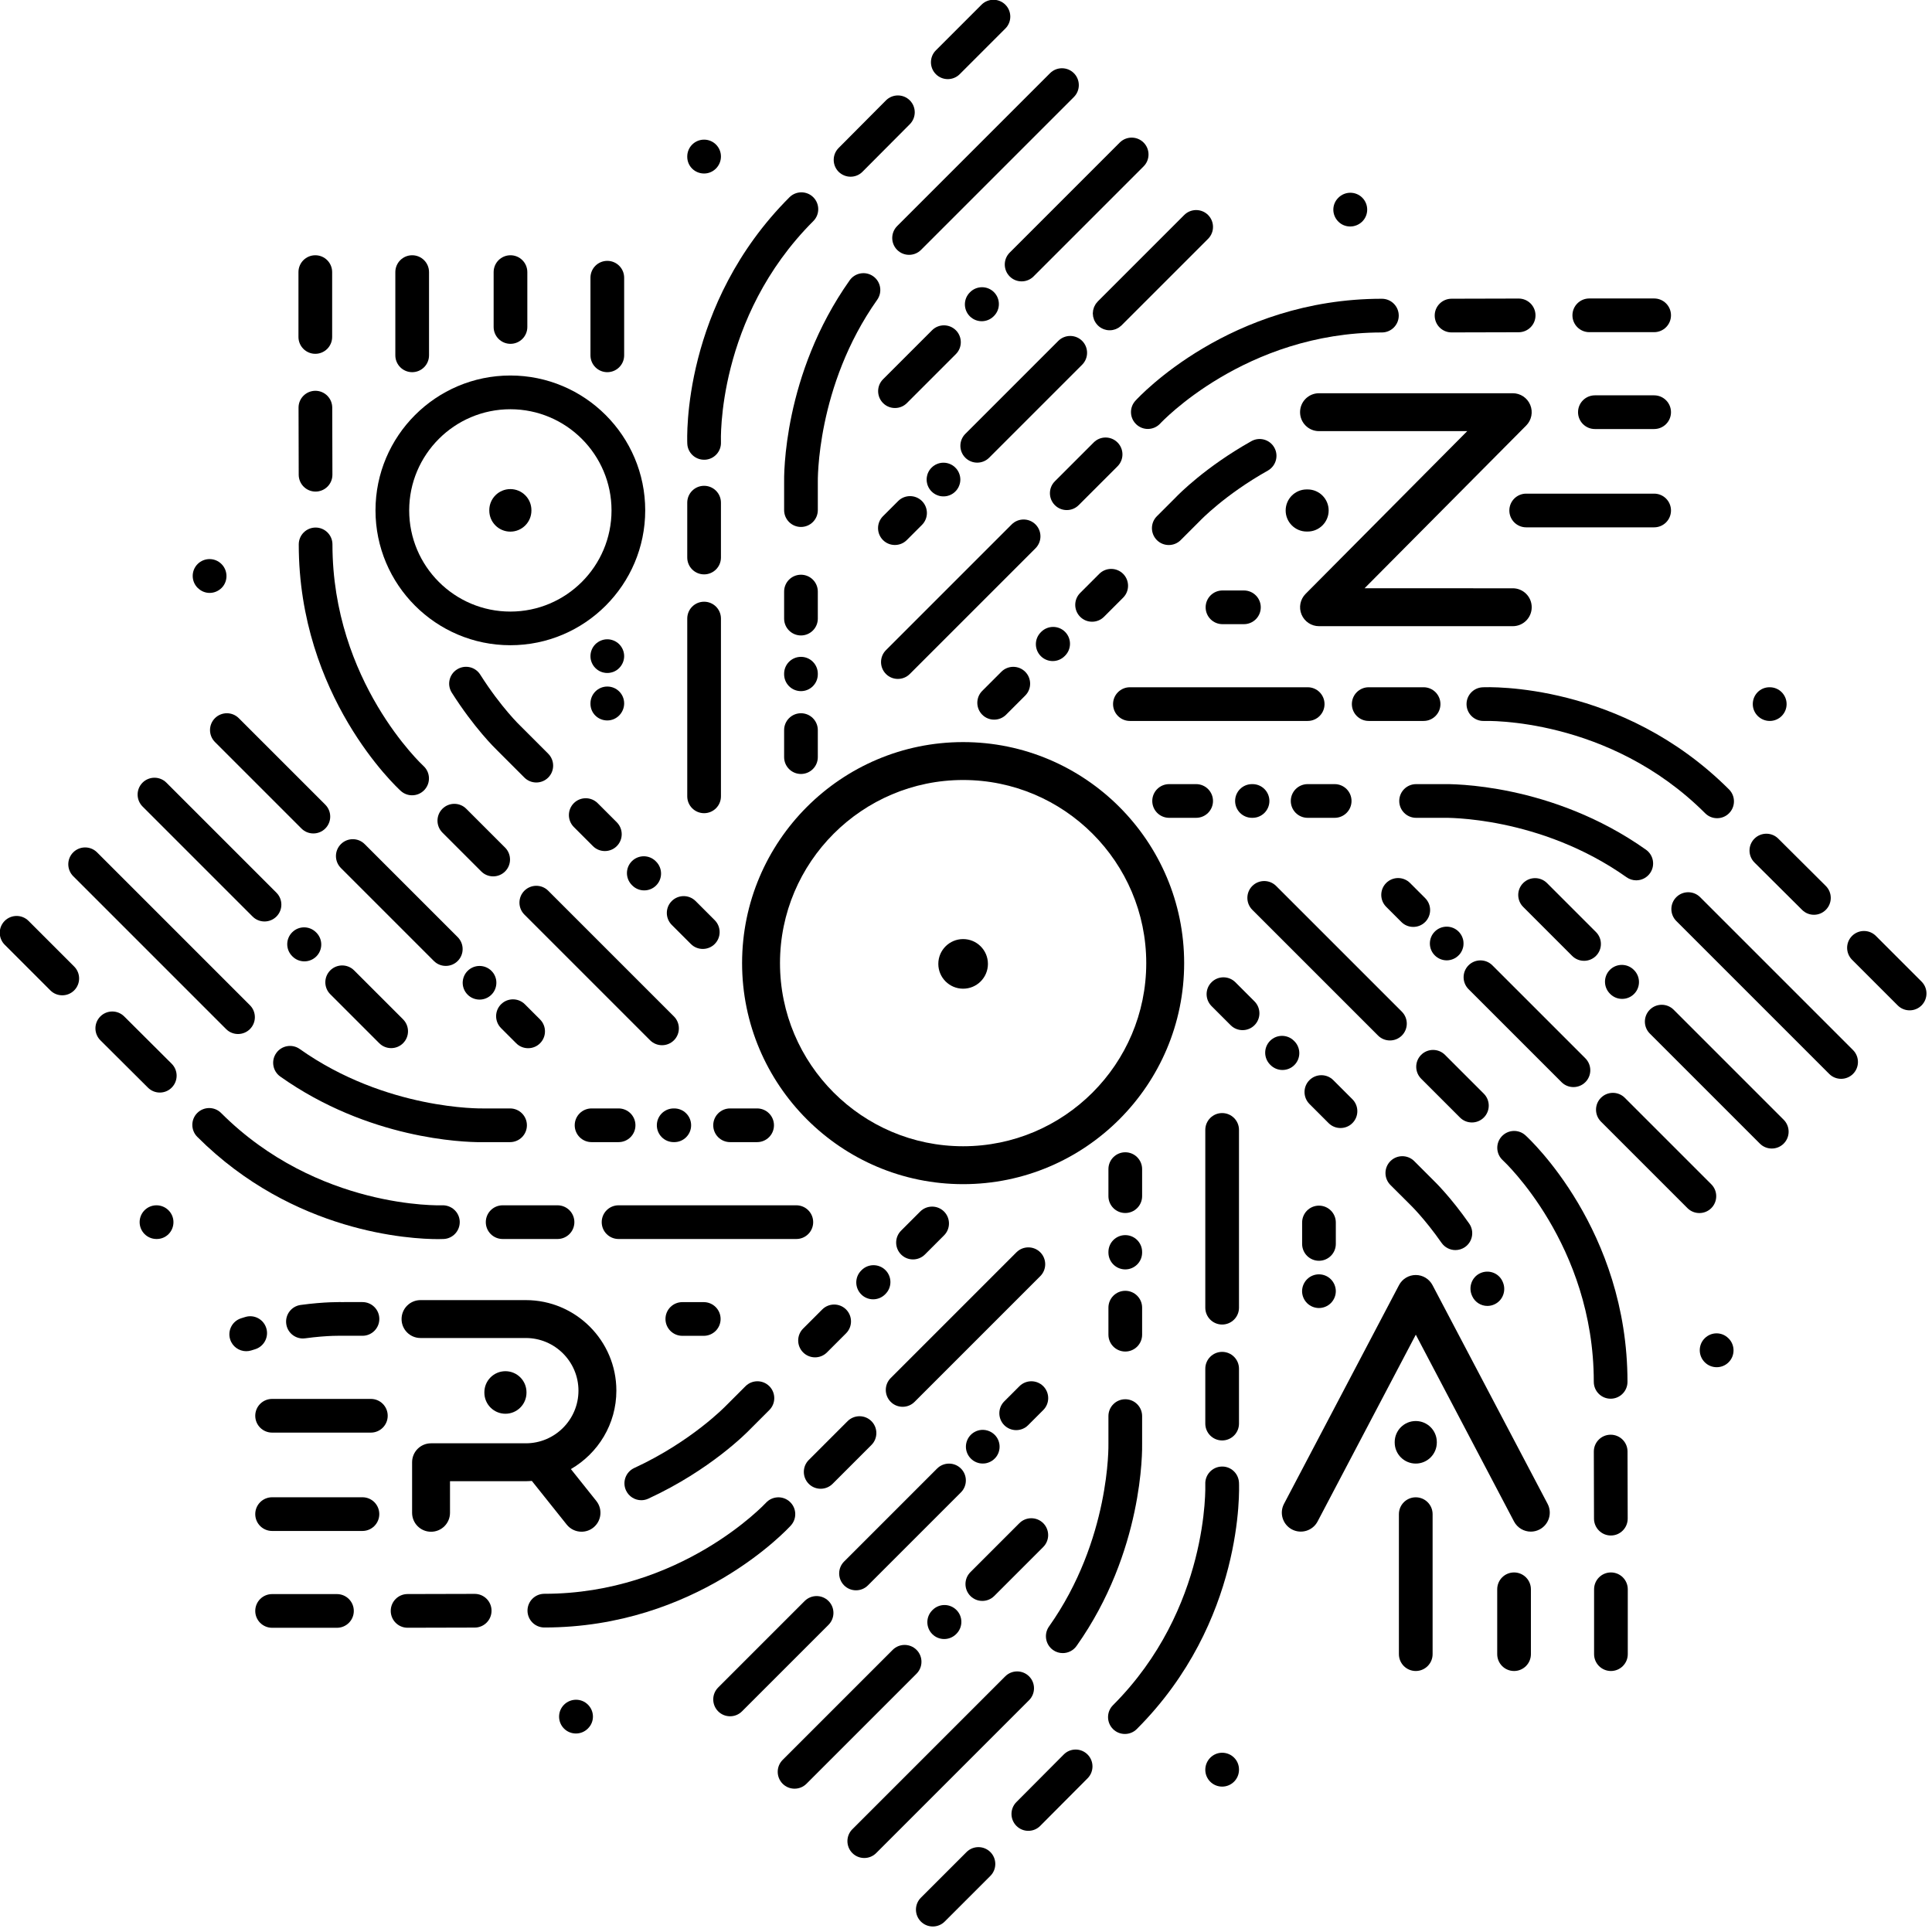 <?xml version="1.0" encoding="UTF-8" standalone="no"?>
<!-- Created with Inkscape (http://www.inkscape.org/) -->

<svg
   width="50mm"
   height="50mm"
   viewBox="0 0 50 50"
   version="1.1"
   id="svg5"
   inkscape:version="1.1.2 (0a00cf5339, 2022-02-04)"
   sodipodi:docname="ozora.svg"
   inkscape:export-filename="/home/x/Documents/hangmaffia-partner-logos/ozora.png"
   inkscape:export-xdpi="96"
   inkscape:export-ydpi="96"
   xmlns:inkscape="http://www.inkscape.org/namespaces/inkscape"
   xmlns:sodipodi="http://sodipodi.sourceforge.net/DTD/sodipodi-0.dtd"
   xmlns="http://www.w3.org/2000/svg"
   xmlns:svg="http://www.w3.org/2000/svg">
  <sodipodi:namedview
     id="namedview7"
     pagecolor="#ffffff"
     bordercolor="#666666"
     borderopacity="1.0"
     inkscape:pageshadow="2"
     inkscape:pageopacity="1"
     inkscape:pagecheckerboard="0"
     inkscape:document-units="mm"
     showgrid="false"
     inkscape:zoom="0.77771465"
     inkscape:cx="396.67505"
     inkscape:cy="46.289471"
     inkscape:window-width="2560"
     inkscape:window-height="1403"
     inkscape:window-x="2560"
     inkscape:window-y="0"
     inkscape:window-maximized="1"
     inkscape:current-layer="layer1" />
  <defs
     id="defs2">
    <clipPath
       clipPathUnits="userSpaceOnUse"
       id="clipPath838">
      <path
         d="M 0,169.334 H 157.333 V 0 H 0 Z"
         id="path836" />
    </clipPath>
    <clipPath
       clipPathUnits="userSpaceOnUse"
       id="clipPath968">
      <path
         d="M 0,142.426 H 355.079 V 0 H 0 Z"
         id="path966" />
    </clipPath>
    <clipPath
       clipPathUnits="userSpaceOnUse"
       id="clipPath838-5">
      <path
         d="M 0,169.334 H 157.333 V 0 H 0 Z"
         id="path836-3" />
    </clipPath>
    <clipPath
       clipPathUnits="userSpaceOnUse"
       id="clipPath968-5">
      <path
         d="M 0,142.426 H 355.079 V 0 H 0 Z"
         id="path966-6" />
    </clipPath>
    <clipPath
       clipPathUnits="userSpaceOnUse"
       id="clipPath1311">
      <path
         d="M 0,763.824 H 743.861 V 0 H 0 Z"
         id="path1309" />
    </clipPath>
    <clipPath
       clipPathUnits="userSpaceOnUse"
       id="clipPath1536">
      <path
         d="M 0,377.983 H 325.35 V 0 H 0 Z"
         id="path1534" />
    </clipPath>
    <clipPath
       clipPathUnits="userSpaceOnUse"
       id="clipPath2015">
      <path
         d="M 0,566.93 H 566.93 V 0 H 0 Z"
         id="path2013" />
    </clipPath>
    <clipPath
       clipPathUnits="userSpaceOnUse"
       id="clipPath838-7">
      <path
         d="M 0,169.334 H 157.333 V 0 H 0 Z"
         id="path836-0" />
    </clipPath>
    <clipPath
       clipPathUnits="userSpaceOnUse"
       id="clipPath838-6">
      <path
         d="M 0,169.334 H 157.333 V 0 H 0 Z"
         id="path836-2" />
    </clipPath>
    <clipPath
       clipPathUnits="userSpaceOnUse"
       id="clipPath968-6">
      <path
         d="M 0,142.426 H 355.079 V 0 H 0 Z"
         id="path966-1" />
    </clipPath>
    <clipPath
       clipPathUnits="userSpaceOnUse"
       id="clipPath1311-8">
      <path
         d="M 0,763.824 H 743.861 V 0 H 0 Z"
         id="path1309-7" />
    </clipPath>
    <clipPath
       clipPathUnits="userSpaceOnUse"
       id="clipPath838-3">
      <path
         d="M 0,169.334 H 157.333 V 0 H 0 Z"
         id="path836-7" />
    </clipPath>
    <clipPath
       clipPathUnits="userSpaceOnUse"
       id="clipPath968-59">
      <path
         d="M 0,142.426 H 355.079 V 0 H 0 Z"
         id="path966-2" />
    </clipPath>
    <clipPath
       clipPathUnits="userSpaceOnUse"
       id="clipPath1311-2">
      <path
         d="M 0,763.824 H 743.861 V 0 H 0 Z"
         id="path1309-8" />
    </clipPath>
    <clipPath
       clipPathUnits="userSpaceOnUse"
       id="clipPath1536-9">
      <path
         d="M 0,377.983 H 325.35 V 0 H 0 Z"
         id="path1534-7" />
    </clipPath>
    <clipPath
       clipPathUnits="userSpaceOnUse"
       id="clipPath2015-3">
      <path
         d="M 0,566.93 H 566.93 V 0 H 0 Z"
         id="path2013-6" />
    </clipPath>
    <clipPath
       clipPathUnits="userSpaceOnUse"
       id="clipPath838-1">
      <path
         d="M 0,169.334 H 157.333 V 0 H 0 Z"
         id="path836-9" />
    </clipPath>
    <clipPath
       clipPathUnits="userSpaceOnUse"
       id="clipPath968-4">
      <path
         d="M 0,142.426 H 355.079 V 0 H 0 Z"
         id="path966-7" />
    </clipPath>
    <clipPath
       clipPathUnits="userSpaceOnUse"
       id="clipPath1311-84">
      <path
         d="M 0,763.824 H 743.861 V 0 H 0 Z"
         id="path1309-5" />
    </clipPath>
    <clipPath
       clipPathUnits="userSpaceOnUse"
       id="clipPath1536-0">
      <path
         d="M 0,377.983 H 325.35 V 0 H 0 Z"
         id="path1534-3" />
    </clipPath>
    <clipPath
       clipPathUnits="userSpaceOnUse"
       id="clipPath2521">
      <path
         d="M 0,1080 H 1920 V 0 H 0 Z"
         id="path2519" />
    </clipPath>
  </defs>
  <g
     inkscape:label="Layer 1"
     inkscape:groupmode="layer"
     id="layer1">
<g
   id="g6369"
   transform="matrix(0.109,0,0,0.109,-2.367,-2.296)">
	<path
   d="m 246.75,39.85 c 1.02,0 2.05,-0.39 2.83,-1.17 l 10.84,-10.84 c 1.56,-1.56 1.56,-4.09 0,-5.66 -1.56,-1.56 -4.1,-1.56 -5.66,0 l -10.84,10.84 c -1.56,1.56 -1.56,4.09 0,5.66 0.79,0.78 1.81,1.17 2.83,1.17 z"
   id="path6089" />

	<path
   d="m 223.67,63.02 c 1.03,0 2.05,-0.39 2.83,-1.18 l 11.24,-11.29 c 1.56,-1.57 1.55,-4.1 -0.01,-5.66 -1.57,-1.56 -4.1,-1.55 -5.66,0.01 l -11.24,11.3 c -1.56,1.57 -1.55,4.1 0.01,5.66 0.79,0.77 1.81,1.16 2.83,1.16 z"
   id="path6091" />

	<path
   d="m 188.89,130.22 c 0.06,0 0.13,0 0.19,0 2.21,-0.1 3.91,-1.98 3.81,-4.18 -0.01,-0.29 -1.1,-29.46 21.93,-52.48 1.56,-1.56 1.56,-4.09 0,-5.66 -1.56,-1.56 -4.09,-1.56 -5.66,0 -25.5,25.5 -24.32,57.18 -24.26,58.51 0.09,2.14 1.86,3.81 3.99,3.81 z"
   id="path6093" />

	<path
   d="m 188.89,157.44 c 2.21,0 4,-1.79 4,-4 v -13.03 c 0,-2.21 -1.79,-4 -4,-4 -2.21,0 -4,1.79 -4,4 v 13.03 c 0,2.21 1.79,4 4,4 z"
   id="path6095" />

	<path
   d="m 184.89,210.14 c 0,2.21 1.79,4 4,4 2.21,0 4,-1.79 4,-4 v -42.21 c 0,-2.21 -1.79,-4 -4,-4 -2.21,0 -4,1.79 -4,4 z"
   id="path6097" />

	<path
   d="m 188.89,62.26 c 2.21,0 4,-1.83 4,-4.04 0,-2.21 -1.79,-4 -4,-4 -2.21,0 -4,1.79 -4,4 v 0.07 c 0,2.22 1.79,3.97 4,3.97 z"
   id="path6099" />

	<path
   d="m 162.58,179.07 c 0.15,0.22 0.31,0.43 0.5,0.61 0.18,0.18 0.39,0.35 0.61,0.5 0.21,0.14 0.44,0.27 0.69,0.37 0.24,0.1 0.49,0.17 0.74,0.22 0.26,0.06 0.53,0.08 0.79,0.08 0.26,0 0.52,-0.02 0.78,-0.08 0.25,-0.05 0.5,-0.12 0.75,-0.22 0.24,-0.1 0.47,-0.23 0.69,-0.37 0.22,-0.15 0.42,-0.32 0.6,-0.5 0.75,-0.75 1.18,-1.78 1.18,-2.83 0,-1.05 -0.43,-2.08 -1.18,-2.83 -0.18,-0.18 -0.38,-0.35 -0.6,-0.49 -0.22,-0.15 -0.45,-0.27 -0.69,-0.37 -0.25,-0.1 -0.5,-0.18 -0.75,-0.23 -0.52,-0.11 -1.05,-0.1 -1.57,0 -0.25,0.05 -0.5,0.13 -0.74,0.23 -0.25,0.1 -0.48,0.22 -0.69,0.37 -0.22,0.14 -0.43,0.31 -0.61,0.49 -0.75,0.75 -1.17,1.78 -1.17,2.83 0,0.26 0.02,0.53 0.07,0.78 0.06,0.26 0.13,0.51 0.23,0.75 0.1,0.24 0.23,0.47 0.37,0.69 z"
   id="path6101" />

	<path
   d="m 161.91,188.17 c 0,2.21 1.79,3.95 4,3.95 2.21,0 4,-1.84 4,-4.05 0,-2.21 -1.79,-4 -4,-4 -2.21,0 -4,1.79 -4,4 z"
   id="path6103" />

	<path
   d="m 142.89,147.29 c 2.76,0 5,-2.24 5,-5 v -0.1 c 0,-2.76 -2.24,-5 -5,-5 -2.76,0 -5,2.24 -5,5 v 0.1 c 0,2.76 2.23,5 5,5 z"
   id="path6105" />

	<path
   d="m 146.72,351.73 v -0.1 c 0,-2.76 -2.24,-5 -5,-5 -2.76,0 -5,2.24 -5,5 v 0.1 c 0,2.76 2.24,5 5,5 2.76,0 5,-2.24 5,-5 z"
   id="path6107" />

	<path
   d="m 142.92,102.7 c 2.21,0 4,-1.79 4,-4 V 85.67 c 0,-2.21 -1.79,-4 -4,-4 -2.21,0 -4,1.79 -4,4 V 98.7 c 0,2.21 1.79,4 4,4 z"
   id="path6109" />

	<path
   d="m 234.73,80.4 c 0.78,0.78 1.8,1.17 2.83,1.17 1.03,0 2.05,-0.39 2.83,-1.17 l 36.3,-36.3 c 1.56,-1.56 1.56,-4.09 0,-5.66 -1.56,-1.56 -4.1,-1.56 -5.66,0 l -36.3,36.3 c -1.56,1.57 -1.56,4.1 0,5.66 z"
   id="path6111" />

	<path
   d="m 229.04,86.66 c -1.8,-1.28 -4.3,-0.85 -5.58,0.95 -15.87,22.42 -15.61,46.47 -15.57,48.2 v 6.37 c 0,2.21 1.79,4 4,4 2.21,0 4,-1.79 4,-4 v -6.42 -0.11 c -0.01,-0.23 -0.42,-22.89 14.1,-43.41 1.28,-1.81 0.85,-4.31 -0.95,-5.58 z"
   id="path6113" />

	<path
   d="m 215.89,181.02 c 0,-2.21 -1.79,-4 -4,-4 -2.21,0 -4,1.79 -4,4 v 0.14 c 0,2.21 1.79,4 4,4 2.21,0 4,-1.79 4,-4 z"
   id="path6115" />

	<path
   d="m 211.89,190.41 c -2.21,0 -4,1.79 -4,4 v 6.42 c 0,2.21 1.79,4 4,4 2.21,0 4,-1.79 4,-4 v -6.42 c 0,-2.21 -1.79,-4 -4,-4 z"
   id="path6117" />

	<path
   d="m 215.89,161.52 c 0,-2.21 -1.79,-4 -4,-4 -2.21,0 -4,1.79 -4,4 v 6.42 c 0,2.21 1.79,4 4,4 2.21,0 4,-1.79 4,-4 z"
   id="path6119" />

	<path
   d="m 399.06,99.93 h 15.4 c 2.21,0 4,-1.79 4,-4 0,-2.21 -1.79,-4 -4,-4 h -15.4 c -2.21,0 -4,1.79 -4,4 0,2.21 1.79,4 4,4 z"
   id="path6121" />

	<path
   d="m 366.36,99.99 c 0,0 0,0 0,0 l 15.94,-0.04 c 2.21,-0.01 4,-1.8 3.99,-4.01 0,-2.21 -1.79,-3.99 -4,-3.99 0,0 -0.01,0 -0.01,0 l -15.93,0.04 c -2.21,0.01 -4,1.8 -3.99,4.01 0,2.2 1.79,3.99 4,3.99 z"
   id="path6123" />

	<path
   d="m 291.29,116.22 c -1.49,1.63 -1.37,4.15 0.26,5.64 0.77,0.7 1.73,1.05 2.7,1.05 1.08,0 2.16,-0.44 2.95,-1.3 0.2,-0.22 20.2,-21.61 52.62,-21.61 2.21,0 4,-1.79 4,-4 0,-2.21 -1.79,-4 -4,-4 -36.07,0 -57.63,23.23 -58.53,24.22 z"
   id="path6125" />

	<path
   d="m 281.39,126.12 -9.22,9.22 c -1.56,1.56 -1.56,4.09 0,5.66 0.78,0.78 1.8,1.17 2.83,1.17 1.03,0 2.05,-0.39 2.83,-1.17 l 9.22,-9.22 c 1.56,-1.56 1.56,-4.09 0,-5.66 -1.57,-1.57 -4.1,-1.57 -5.66,0 z"
   id="path6127" />

	<path
   d="m 267.58,145.58 c -1.56,-1.56 -4.1,-1.56 -5.66,0 l -29.85,29.85 c -1.56,1.56 -1.56,4.1 0,5.66 0.78,0.78 1.8,1.17 2.83,1.17 1.03,0 2.05,-0.39 2.83,-1.17 l 29.85,-29.85 c 1.56,-1.57 1.56,-4.1 0,-5.66 z"
   id="path6129" />

	<path
   d="m 342.29,74.84 c 1.04,0 2.08,-0.4 2.87,-1.18 1.56,-1.56 1.56,-4.09 0,-5.66 -1.56,-1.56 -4.1,-1.56 -5.66,0 l -0.05,0.05 c -1.56,1.56 -1.54,4.07 0.03,5.63 0.77,0.78 1.79,1.16 2.81,1.16 z"
   id="path6131" />

	<path
   d="m 250.91,129.74 c 0.78,0.78 1.81,1.17 2.83,1.17 1.02,0 2.05,-0.39 2.83,-1.17 l 22.08,-22.08 c 1.56,-1.56 1.56,-4.1 0,-5.66 -1.56,-1.56 -4.1,-1.56 -5.66,0 l -22.08,22.08 c -1.56,1.57 -1.56,4.1 0,5.66 z"
   id="path6133" />

	<path
   d="m 242.03,136.45 c 0.1,0.25 0.23,0.48 0.37,0.69 0.15,0.22 0.31,0.43 0.5,0.61 0.18,0.19 0.39,0.35 0.61,0.5 0.21,0.14 0.44,0.27 0.69,0.37 0.24,0.1 0.49,0.17 0.74,0.23 0.26,0.05 0.52,0.07 0.79,0.07 0.26,0 0.52,-0.02 0.78,-0.07 0.25,-0.06 0.5,-0.13 0.75,-0.23 0.24,-0.1 0.47,-0.23 0.69,-0.37 0.22,-0.15 0.42,-0.31 0.6,-0.5 0.19,-0.18 0.36,-0.39 0.5,-0.61 0.15,-0.21 0.27,-0.44 0.37,-0.69 0.1,-0.24 0.18,-0.49 0.23,-0.74 0.05,-0.26 0.08,-0.52 0.08,-0.78 0,-0.27 -0.03,-0.53 -0.08,-0.79 -0.05,-0.25 -0.13,-0.5 -0.23,-0.75 -0.1,-0.24 -0.22,-0.47 -0.37,-0.69 -0.14,-0.22 -0.31,-0.42 -0.5,-0.6 -0.18,-0.19 -0.38,-0.36 -0.6,-0.5 -0.22,-0.15 -0.45,-0.27 -0.69,-0.37 -0.25,-0.1 -0.5,-0.18 -0.75,-0.23 -0.52,-0.1 -1.05,-0.1 -1.57,0 -0.25,0.05 -0.5,0.13 -0.74,0.23 -0.25,0.1 -0.48,0.22 -0.69,0.37 -0.22,0.14 -0.43,0.31 -0.61,0.5 -0.19,0.18 -0.35,0.38 -0.5,0.6 -0.14,0.22 -0.27,0.45 -0.37,0.69 -0.1,0.25 -0.17,0.5 -0.22,0.75 -0.06,0.26 -0.08,0.52 -0.08,0.79 0,0.26 0.02,0.52 0.08,0.78 0.05,0.25 0.12,0.5 0.22,0.74 z"
   id="path6135" />

	<path
   d="m 234.96,140.03 -3.6,3.6 c -1.56,1.56 -1.56,4.09 0,5.66 0.78,0.78 1.8,1.17 2.83,1.17 1.03,0 2.05,-0.39 2.83,-1.17 l 3.6,-3.6 c 1.56,-1.56 1.56,-4.09 0,-5.66 -1.56,-1.56 -4.1,-1.56 -5.66,0 z"
   id="path6137" />

	<path
   d="m 243.01,99.48 -11.63,11.63 c -1.56,1.56 -1.56,4.09 0,5.66 0.78,0.78 1.8,1.17 2.83,1.17 1.03,0 2.05,-0.39 2.83,-1.17 l 11.63,-11.63 c 1.56,-1.56 1.56,-4.09 0,-5.66 -1.57,-1.56 -4.1,-1.56 -5.66,0 z"
   id="path6139" />

	<path
   d="m 254.81,97.33 c 1.02,0 2.05,-0.39 2.83,-1.17 l 0.07,-0.07 c 1.56,-1.56 1.56,-4.09 0,-5.66 -1.56,-1.56 -4.1,-1.56 -5.66,0 l -0.07,0.07 c -1.56,1.56 -1.56,4.09 0,5.66 0.78,0.78 1.81,1.17 2.83,1.17 z"
   id="path6141" />

	<path
   d="m 261.45,86.7 c 0.78,0.78 1.8,1.17 2.83,1.17 1.03,0 2.05,-0.39 2.83,-1.17 l 26.13,-26.13 c 1.56,-1.56 1.56,-4.09 0,-5.66 -1.56,-1.56 -4.1,-1.56 -5.66,0 l -26.13,26.13 c -1.56,1.56 -1.56,4.09 0,5.66 z"
   id="path6143" />

	<path
   d="m 414.46,122.93 c 2.21,0 4,-1.79 4,-4 0,-2.21 -1.79,-4 -4,-4 h -14.07 c -2.21,0 -4,1.79 -4,4 0,2.21 1.79,4 4,4 z"
   id="path6145" />

	<path
   d="m 324.28,127.34 c -1.08,-1.93 -3.52,-2.61 -5.45,-1.53 -10.9,6.12 -17.28,12.64 -17.93,13.32 l -4.51,4.51 c -1.56,1.56 -1.56,4.09 0,5.66 0.78,0.78 1.8,1.17 2.83,1.17 1.03,0 2.05,-0.39 2.83,-1.17 l 4.54,-4.54 0.08,-0.08 c 0.06,-0.06 5.86,-6.15 16.07,-11.88 1.93,-1.1 2.62,-3.54 1.54,-5.46 z"
   id="path6147" />

	<path
   d="m 271.66,178.02 c 1.03,0 2.05,-0.39 2.84,-1.18 l 0.1,-0.1 c 1.56,-1.57 1.55,-4.1 -0.01,-5.66 -1.57,-1.56 -4.1,-1.55 -5.66,0.01 l -0.1,0.1 c -1.56,1.57 -1.55,4.1 0.01,5.66 0.78,0.78 1.8,1.17 2.82,1.17 z"
   id="path6149" />

	<path
   d="m 259.47,180.56 -4.54,4.54 c -1.56,1.56 -1.56,4.09 0,5.66 0.78,0.78 1.8,1.17 2.83,1.17 1.02,0 2.05,-0.39 2.83,-1.17 l 4.54,-4.54 c 1.56,-1.56 1.56,-4.09 0,-5.66 -1.57,-1.56 -4.1,-1.56 -5.66,0 z"
   id="path6151" />

	<path
   d="m 282.72,157.31 -4.54,4.54 c -1.56,1.56 -1.56,4.09 0,5.66 0.78,0.78 1.8,1.17 2.83,1.17 1.03,0 2.05,-0.39 2.83,-1.17 l 4.54,-4.54 c 1.56,-1.56 1.56,-4.09 0,-5.66 -1.57,-1.56 -4.1,-1.56 -5.66,0 z"
   id="path6153" />

	<path
   d="m 477.95,254.12 -10.84,-10.84 c -1.56,-1.56 -4.1,-1.56 -5.66,0 -1.56,1.56 -1.56,4.09 0,5.66 l 10.84,10.84 c 0.78,0.78 1.8,1.17 2.83,1.17 1.03,0 2.05,-0.39 2.83,-1.17 1.56,-1.57 1.56,-4.1 0,-5.66 z"
   id="path6155" />

	<path
   d="m 449.58,237.09 c 0.78,0.78 1.8,1.17 2.82,1.17 1.03,0 2.05,-0.39 2.83,-1.18 1.56,-1.57 1.55,-4.1 -0.01,-5.66 l -11.29,-11.24 c -1.56,-1.56 -4.1,-1.55 -5.66,0.01 -1.56,1.56 -1.55,4.1 0.01,5.66 z"
   id="path6157" />

	<path
   d="m 373.72,184.25 c -2.2,0.1 -3.9,1.97 -3.8,4.17 0.1,2.2 1.96,3.91 4.17,3.82 0.29,-0.01 29.57,-0.99 52.49,21.92 0.78,0.78 1.8,1.17 2.83,1.17 1.03,0 2.05,-0.39 2.83,-1.17 1.56,-1.56 1.56,-4.1 0,-5.66 -25.51,-25.49 -57.18,-24.32 -58.52,-24.25 z"
   id="path6159" />

	<path
   d="m 363.72,188.24 c 0,-2.21 -1.79,-4 -4,-4 h -13.03 c -2.21,0 -4,1.79 -4,4 0,2.21 1.79,4 4,4 h 13.03 c 2.21,0 4,-1.79 4,-4 z"
   id="path6161" />

	<path
   d="m 336.2,188.24 c 0,-2.21 -1.79,-4 -4,-4 h -42.21 c -2.21,0 -4,1.79 -4,4 0,2.21 1.79,4 4,4 h 42.21 c 2.21,0 4,-1.79 4,-4 z"
   id="path6163" />

	<path
   d="m 441.91,192.24 c 2.21,0 4,-1.79 4,-4 0,-2.21 -1.79,-4 -4,-4 h -0.07 c -2.21,0 -3.96,1.79 -3.96,4 0,2.21 1.82,4 4.03,4 z"
   id="path6165" />

	<path
   d="m 311.97,161.26 c -2.21,0 -4,1.79 -4,4 0,2.21 1.79,4 4,4 h 5.09 c 2.21,0 4,-1.79 4,-4 0,-2.21 -1.79,-4 -4,-4 z"
   id="path6167" />

	<path
   d="m 326.97,142.27 c 0,2.76 2.24,5 5,5 h 0.21 c 2.76,0 5,-2.24 5,-5 0,-2.76 -2.24,-5 -5,-5 h -0.21 c -2.76,0 -5,2.24 -5,5 z"
   id="path6169" />

	<path
   d="m 380.08,142.27 c 0,2.21 1.79,4 4,4 h 30.38 c 2.21,0 4,-1.79 4,-4 0,-2.21 -1.79,-4 -4,-4 h -30.38 c -2.21,0 -4,1.79 -4,4 z"
   id="path6171" />

	<path
   d="m 425.38,234.08 c -1.56,-1.56 -4.1,-1.56 -5.66,0 -1.56,1.56 -1.56,4.09 0,5.66 l 36.3,36.3 c 0.78,0.78 1.8,1.17 2.83,1.17 1.03,0 2.05,-0.39 2.83,-1.17 1.56,-1.56 1.56,-4.09 0,-5.66 z"
   id="path6173" />

	<path
   d="m 413.48,228.39 c 1.28,-1.8 0.85,-4.3 -0.96,-5.58 -22.42,-15.87 -46.46,-15.61 -48.2,-15.57 h -6.38 c -2.21,0 -4,1.79 -4,4 0,2.21 1.79,4 4,4 h 6.43 0.12 c 0.21,-0.01 22.78,-0.49 43.41,14.1 0.7,0.5 1.51,0.74 2.31,0.74 1.25,0 2.49,-0.59 3.27,-1.69 z"
   id="path6175" />

	<path
   d="m 318.97,215.24 h 0.14 c 2.21,0 4,-1.79 4,-4 0,-2.21 -1.79,-4 -4,-4 h -0.14 c -2.21,0 -4,1.79 -4,4 0,2.21 1.79,4 4,4 z"
   id="path6177" />

	<path
   d="m 309.72,211.24 c 0,-2.21 -1.79,-4 -4,-4 h -6.42 c -2.21,0 -4,1.79 -4,4 0,2.21 1.79,4 4,4 h 6.42 c 2.21,0 4,-1.79 4,-4 z"
   id="path6179" />

	<path
   d="m 332.19,207.24 c -2.21,0 -4,1.79 -4,4 0,2.21 1.79,4 4,4 h 6.42 c 2.21,0 4,-1.79 4,-4 0,-2.21 -1.79,-4 -4,-4 z"
   id="path6181" />

	<path
   d="m 404.2,394.41 c -2.21,0 -4,1.79 -4,4 v 15.4 c 0,2.21 1.79,4 4,4 2.21,0 4,-1.79 4,-4 v -15.4 c 0,-2.21 -1.79,-4 -4,-4 z"
   id="path6183" />

	<path
   d="m 404.18,385.64 c 0.01,0 0.01,0 0,0 2.22,0 4,-1.8 4,-4.01 l -0.04,-15.93 c 0,-2.21 -1.79,-3.99 -4,-3.99 0,0 -0.01,0 -0.01,0 -2.21,0 -4,1.8 -3.99,4.01 l 0.04,15.93 c 0.01,2.2 1.8,3.99 4,3.99 z"
   id="path6185" />

	<path
   d="m 404.13,353.16 c 2.21,0 4,-1.79 4,-4 0,-36.06 -23.23,-57.63 -24.22,-58.53 -1.63,-1.49 -4.16,-1.37 -5.65,0.26 -1.49,1.63 -1.37,4.16 0.26,5.65 0.22,0.2 21.61,20.05 21.61,52.61 0,2.22 1.79,4.01 4,4.01 z"
   id="path6187" />

	<path
   d="m 364.8,271.52 c -1.56,-1.56 -4.1,-1.56 -5.66,0 -1.56,1.56 -1.56,4.09 0,5.66 l 9.22,9.22 c 0.78,0.78 1.8,1.17 2.83,1.17 1.03,0 2.05,-0.39 2.83,-1.17 1.56,-1.56 1.56,-4.09 0,-5.66 z"
   id="path6189" />

	<path
   d="m 351.73,268.1 c 1.02,0 2.05,-0.39 2.83,-1.17 1.56,-1.56 1.56,-4.09 0,-5.66 l -29.85,-29.85 c -1.56,-1.56 -4.1,-1.56 -5.66,0 -1.56,1.56 -1.56,4.1 0,5.66 l 29.85,29.85 c 0.78,0.78 1.8,1.17 2.83,1.17 z"
   id="path6191" />

	<path
   d="m 432.08,338.8 c -1.56,-1.56 -4.07,-1.54 -5.63,0.03 -1.56,1.56 -1.54,4.12 0.03,5.68 0.78,0.78 1.8,1.17 2.83,1.17 1.03,0 2.05,-0.39 2.83,-1.17 1.56,-1.56 1.56,-4.09 0,-5.66 z"
   id="path6193" />

	<path
   d="m 395.3,279.17 c 1.02,0 2.05,-0.39 2.83,-1.17 1.56,-1.56 1.56,-4.09 0,-5.66 l -22.08,-22.08 c -1.56,-1.56 -4.1,-1.56 -5.66,0 -1.56,1.56 -1.56,4.09 0,5.66 L 392.47,278 c 0.78,0.78 1.8,1.17 2.83,1.17 z"
   id="path6195" />

	<path
   d="m 365.21,249.08 c 1.05,0 2.08,-0.43 2.82,-1.18 0.19,-0.18 0.35,-0.38 0.5,-0.6 0.14,-0.22 0.27,-0.45 0.37,-0.69 0.1,-0.25 0.17,-0.5 0.23,-0.75 0.05,-0.26 0.07,-0.52 0.07,-0.78 0,-0.26 -0.02,-0.53 -0.07,-0.79 -0.06,-0.25 -0.13,-0.5 -0.23,-0.74 -0.1,-0.25 -0.23,-0.48 -0.37,-0.69 -0.15,-0.22 -0.31,-0.43 -0.5,-0.61 -0.74,-0.75 -1.77,-1.17 -2.82,-1.17 -1.06,0 -2.09,0.42 -2.83,1.17 -0.75,0.74 -1.17,1.77 -1.17,2.83 0,1.05 0.42,2.08 1.17,2.82 0.74,0.75 1.77,1.18 2.83,1.18 z"
   id="path6197" />

	<path
   d="m 356.5,230.71 c -1.56,-1.56 -4.09,-1.56 -5.66,0 -1.56,1.56 -1.56,4.1 0,5.66 l 3.6,3.6 c 0.78,0.78 1.8,1.17 2.83,1.17 1.03,0 2.05,-0.39 2.83,-1.17 1.56,-1.56 1.56,-4.1 0,-5.66 z"
   id="path6199" />

	<path
   d="m 400.65,242.36 -11.63,-11.63 c -1.56,-1.56 -4.1,-1.56 -5.66,0 -1.56,1.56 -1.56,4.09 0,5.66 l 11.63,11.63 c 0.78,0.78 1.8,1.17 2.83,1.17 1.03,0 2.05,-0.39 2.83,-1.17 1.56,-1.57 1.56,-4.1 0,-5.66 z"
   id="path6201" />

	<path
   d="m 409.62,251.33 c -1.56,-1.56 -4.1,-1.56 -5.66,0 -1.56,1.56 -1.56,4.09 0,5.66 l 0.07,0.07 c 0.78,0.78 1.8,1.17 2.83,1.17 1.03,0 2.05,-0.39 2.83,-1.17 1.56,-1.56 1.56,-4.09 0,-5.66 z"
   id="path6203" />

	<path
   d="m 419.09,260.8 c -1.56,-1.56 -4.1,-1.56 -5.66,0 -1.56,1.56 -1.56,4.09 0,5.66 l 26.13,26.13 c 0.78,0.78 1.8,1.17 2.83,1.17 1.03,0 2.05,-0.39 2.83,-1.17 1.56,-1.56 1.56,-4.09 0,-5.66 z"
   id="path6205" />

	<path
   d="m 381.2,394.41 c -2.21,0 -4,1.79 -4,4 v 15.4 c 0,2.21 1.79,4 4,4 2.21,0 4,-1.79 4,-4 v -15.4 c 0,-2.21 -1.79,-4 -4,-4 z"
   id="path6207" />

	<path
   d="m 371.28,328.85 c 0.68,1.44 2.1,2.28 3.58,2.28 0.58,0 1.16,-0.12 1.72,-0.39 2,-0.94 2.84,-3.35 1.91,-5.36 l -0.05,-0.12 c -0.94,-2 -3.31,-2.82 -5.3,-1.89 -2,0.94 -2.84,3.35 -1.91,5.36 z"
   id="path6209" />

	<path
   d="m 356.39,306.95 0.08,0.08 c 0.03,0.03 3.45,3.3 7.52,9.13 0.78,1.11 2.02,1.71 3.28,1.71 0.79,0 1.59,-0.23 2.29,-0.72 1.81,-1.27 2.25,-3.76 0.99,-5.57 -4.35,-6.23 -8.05,-9.84 -8.54,-10.32 l -4.51,-4.51 c -1.56,-1.56 -4.1,-1.56 -5.66,0 -1.56,1.56 -1.56,4.09 0,5.66 z"
   id="path6211" />

	<path
   d="m 329.04,273.94 c 1.56,-1.56 1.56,-4.09 0,-5.66 l -0.1,-0.1 c -1.56,-1.56 -4.1,-1.56 -5.66,0 -1.56,1.56 -1.56,4.09 0,5.66 l 0.1,0.1 c 0.78,0.78 1.8,1.17 2.83,1.17 1.03,0 2.05,-0.39 2.83,-1.17 z"
   id="path6213" />

	<path
   d="m 315.03,254.28 c -1.56,-1.56 -4.1,-1.56 -5.66,0 -1.56,1.56 -1.56,4.09 0,5.66 l 4.54,4.54 c 0.78,0.78 1.8,1.17 2.83,1.17 1.03,0 2.05,-0.39 2.83,-1.17 1.56,-1.56 1.56,-4.09 0,-5.66 z"
   id="path6215" />

	<path
   d="m 342.82,287.72 c 1.56,-1.56 1.56,-4.09 0,-5.66 l -4.54,-4.54 c -1.56,-1.56 -4.1,-1.56 -5.66,0 -1.56,1.56 -1.56,4.09 0,5.66 l 4.54,4.54 c 0.78,0.78 1.8,1.17 2.83,1.17 1.03,0 2.05,-0.38 2.83,-1.17 z"
   id="path6217" />

	<path
   d="m 251.2,460.8 -10.84,10.84 c -1.56,1.56 -1.56,4.09 0,5.66 0.78,0.78 1.8,1.17 2.83,1.17 1.03,0 2.05,-0.39 2.83,-1.17 l 10.84,-10.84 c 1.56,-1.56 1.56,-4.09 0,-5.66 -1.57,-1.56 -4.1,-1.56 -5.66,0 z"
   id="path6219" />

	<path
   d="m 274.28,437.64 -11.24,11.29 c -1.56,1.57 -1.55,4.1 0.01,5.66 0.78,0.78 1.8,1.17 2.82,1.17 1.03,0 2.05,-0.39 2.83,-1.18 l 11.24,-11.29 c 1.56,-1.57 1.55,-4.1 -0.01,-5.66 -1.56,-1.56 -4.1,-1.56 -5.65,0.01 z"
   id="path6221" />

	<path
   d="m 311.71,369.27 c -2.2,0.1 -3.91,1.97 -3.82,4.17 0.01,0.29 1,29.57 -21.92,52.49 -1.56,1.56 -1.56,4.09 0,5.66 0.78,0.78 1.8,1.17 2.83,1.17 1.03,0 2.05,-0.39 2.83,-1.17 25.5,-25.5 24.32,-57.17 24.26,-58.51 -0.11,-2.21 -1.97,-3.92 -4.18,-3.81 z"
   id="path6223" />

	<path
   d="m 311.89,342.04 c -2.21,0 -4,1.79 -4,4 v 13.03 c 0,2.21 1.79,4 4,4 2.21,0 4,-1.79 4,-4 v -13.03 c 0,-2.21 -1.79,-4 -4,-4 z"
   id="path6225" />

	<path
   d="m 315.89,289.34 c 0,-2.21 -1.79,-4 -4,-4 -2.21,0 -4,1.79 -4,4 v 42.21 c 0,2.21 1.79,4 4,4 2.21,0 4,-1.79 4,-4 z"
   id="path6227" />

	<path
   d="m 311.89,437.22 c -2.21,0 -4,1.83 -4,4.04 0,2.21 1.79,4 4,4 2.21,0 4,-1.79 4,-4 v -0.07 c 0,-2.21 -1.79,-3.97 -4,-3.97 z"
   id="path6229" />

	<path
   d="m 332.05,330.46 c 0.74,0.74 1.77,1.17 2.82,1.17 1.06,0 2.09,-0.43 2.83,-1.17 0.75,-0.75 1.18,-1.78 1.18,-2.83 0,-0.26 -0.03,-0.53 -0.08,-0.78 -0.06,-0.26 -0.13,-0.51 -0.23,-0.75 -0.1,-0.24 -0.23,-0.48 -0.37,-0.69 -0.15,-0.22 -0.31,-0.43 -0.5,-0.61 -0.74,-0.75 -1.77,-1.17 -2.83,-1.17 -1.05,0 -2.08,0.42 -2.82,1.17 -0.19,0.18 -0.35,0.39 -0.5,0.61 -0.14,0.21 -0.27,0.45 -0.37,0.69 -0.1,0.24 -0.18,0.49 -0.23,0.75 -0.05,0.25 -0.08,0.52 -0.08,0.78 0,1.05 0.43,2.08 1.18,2.83 z"
   id="path6231" />

	<path
   d="m 334.88,320.41 c 2.21,0 4,-1.79 4,-4 v -5.09 c 0,-2.21 -1.79,-4 -4,-4 -2.21,0 -4,1.79 -4,4 v 5.09 c 0,2.21 1.79,4 4,4 z"
   id="path6233" />

	<path
   d="m 357.86,358.46 c -2.76,0 -5,2.24 -5,5 v 0.1 c 0,2.76 2.24,5 5,5 2.76,0 5,-2.24 5,-5 v -0.1 c 0,-2.76 -2.24,-5 -5,-5 z"
   id="path6235" />

	<path
   d="m 357.86,376.57 c -2.21,0 -4,1.79 -4,4 v 33.24 c 0,2.21 1.79,4 4,4 2.21,0 4,-1.79 4,-4 v -33.24 c 0,-2.21 -1.79,-4 -4,-4 z"
   id="path6237" />

	<path
   d="m 266.05,419.08 c -1.56,-1.56 -4.1,-1.56 -5.66,0 l -36.3,36.3 c -1.56,1.56 -1.56,4.09 0,5.66 0.78,0.78 1.8,1.17 2.83,1.17 1.03,0 2.05,-0.39 2.83,-1.17 l 36.3,-36.3 c 1.56,-1.57 1.56,-4.1 0,-5.66 z"
   id="path6239" />

	<path
   d="m 271.74,412.83 c 0.7,0.5 1.51,0.73 2.31,0.73 1.25,0 2.49,-0.59 3.27,-1.69 15.87,-22.42 15.61,-46.47 15.57,-48.2 v -6.38 c 0,-2.21 -1.79,-4 -4,-4 -2.21,0 -4,1.79 -4,4 v 6.43 0.12 c 0.01,0.23 0.48,22.79 -14.11,43.41 -1.27,1.8 -0.84,4.3 0.96,5.58 z"
   id="path6241" />

	<path
   d="m 284.89,318.46 c 0,2.21 1.79,4 4,4 2.21,0 4,-1.79 4,-4 v -0.14 c 0,-2.21 -1.79,-4 -4,-4 -2.21,0 -4,1.79 -4,4 z"
   id="path6243" />

	<path
   d="m 288.89,309.07 c 2.21,0 4,-1.79 4,-4 v -6.42 c 0,-2.21 -1.79,-4 -4,-4 -2.21,0 -4,1.79 -4,4 v 6.42 c 0,2.21 1.79,4 4,4 z"
   id="path6245" />

	<path
   d="m 284.89,337.96 c 0,2.21 1.79,4 4,4 2.21,0 4,-1.79 4,-4 v -6.42 c 0,-2.21 -1.79,-4 -4,-4 -2.21,0 -4,1.79 -4,4 z"
   id="path6247" />

	<path
   d="m 101.72,399.55 h -15.4 c -2.21,0 -4,1.79 -4,4 0,2.21 1.79,4 4,4 h 15.4 c 2.21,0 4,-1.79 4,-4 0,-2.21 -1.79,-4 -4,-4 z"
   id="path6249" />

	<path
   d="m 134.42,399.5 c 0,0 0,0 0,0 l -15.94,0.04 c -2.21,0 -4,1.8 -3.99,4.01 0.01,2.21 1.79,3.99 4,3.99 0,0 0.01,0 0.01,0 l 15.93,-0.04 c 2.21,0 4,-1.8 3.99,-4.01 0,-2.21 -1.79,-3.99 -4,-3.99 z"
   id="path6251" />

	<path
   d="m 209.49,383.26 c 1.49,-1.63 1.37,-4.15 -0.26,-5.64 -1.63,-1.49 -4.16,-1.37 -5.65,0.25 -0.2,0.22 -20.2,21.61 -52.62,21.61 -2.21,0 -4,1.79 -4,4 0,2.21 1.79,4 4,4 36.07,0 57.63,-23.23 58.53,-24.22 z"
   id="path6253" />

	<path
   d="m 216.57,374.54 c 1.02,0 2.05,-0.39 2.83,-1.17 l 9.22,-9.22 c 1.56,-1.56 1.56,-4.09 0,-5.66 -1.56,-1.56 -4.09,-1.56 -5.66,0 l -9.22,9.22 c -1.56,1.56 -1.56,4.09 0,5.66 0.78,0.78 1.8,1.17 2.83,1.17 z"
   id="path6255" />

	<path
   d="m 233.2,353.91 c 0.78,0.78 1.8,1.17 2.83,1.17 1.03,0 2.05,-0.39 2.83,-1.17 l 29.85,-29.85 c 1.56,-1.56 1.56,-4.09 0,-5.66 -1.56,-1.56 -4.1,-1.56 -5.66,0 l -29.85,29.85 c -1.56,1.56 -1.56,4.09 0,5.66 z"
   id="path6257" />

	<path
   d="m 155.63,425.82 c -1.56,1.56 -1.56,4.09 0,5.66 0.78,0.78 1.8,1.17 2.83,1.17 1.03,0 2.05,-0.39 2.83,-1.17 l 0.05,-0.05 c 1.56,-1.56 1.54,-4.07 -0.03,-5.63 -1.56,-1.57 -4.12,-1.54 -5.68,0.02 z"
   id="path6259" />

	<path
   d="m 249.87,369.74 c -1.56,-1.56 -4.09,-1.56 -5.66,0 l -22.08,22.08 c -1.56,1.56 -1.56,4.09 0,5.66 0.78,0.78 1.8,1.17 2.83,1.17 1.03,0 2.05,-0.39 2.83,-1.17 l 22.08,-22.08 c 1.56,-1.56 1.56,-4.1 0,-5.66 z"
   id="path6261" />

	<path
   d="m 258.75,363.03 c -0.1,-0.25 -0.23,-0.48 -0.37,-0.69 -0.15,-0.22 -0.31,-0.43 -0.5,-0.61 -0.93,-0.93 -2.3,-1.36 -3.61,-1.1 -0.25,0.05 -0.5,0.13 -0.75,0.23 -0.24,0.1 -0.47,0.23 -0.69,0.37 -0.22,0.15 -0.42,0.31 -0.61,0.5 -0.74,0.74 -1.17,1.77 -1.17,2.83 0,1.05 0.43,2.08 1.18,2.82 0.18,0.19 0.39,0.35 0.6,0.5 0.22,0.14 0.45,0.27 0.69,0.37 0.25,0.1 0.5,0.17 0.75,0.23 0.26,0.05 0.52,0.07 0.78,0.07 0.27,0 0.53,-0.02 0.79,-0.07 0.25,-0.06 0.5,-0.13 0.74,-0.23 0.25,-0.1 0.48,-0.23 0.69,-0.37 0.22,-0.15 0.43,-0.31 0.61,-0.5 0.19,-0.18 0.35,-0.39 0.5,-0.6 0.14,-0.22 0.27,-0.45 0.37,-0.69 0.1,-0.25 0.17,-0.5 0.22,-0.75 0.06,-0.26 0.08,-0.52 0.08,-0.78 0,-0.26 -0.02,-0.53 -0.08,-0.79 -0.05,-0.25 -0.12,-0.5 -0.22,-0.74 z"
   id="path6263" />

	<path
   d="m 262.99,360.62 c 1.02,0 2.05,-0.39 2.83,-1.17 l 3.6,-3.6 c 1.56,-1.56 1.56,-4.09 0,-5.66 -1.56,-1.56 -4.09,-1.56 -5.66,0 l -3.6,3.6 c -1.56,1.56 -1.56,4.09 0,5.66 0.78,0.78 1.81,1.17 2.83,1.17 z"
   id="path6265" />

	<path
   d="m 254.95,401.17 c 1.02,0 2.05,-0.39 2.83,-1.17 l 11.63,-11.63 c 1.56,-1.56 1.56,-4.09 0,-5.66 -1.56,-1.56 -4.1,-1.56 -5.66,0 l -11.63,11.63 c -1.56,1.56 -1.56,4.09 0,5.66 0.78,0.78 1.8,1.17 2.83,1.17 z"
   id="path6267" />

	<path
   d="m 243.15,403.31 -0.07,0.07 c -1.57,1.56 -1.58,4.09 -0.02,5.66 0.78,0.79 1.81,1.18 2.84,1.18 1.02,0 2.04,-0.39 2.82,-1.16 l 0.07,-0.07 c 1.57,-1.56 1.58,-4.09 0.02,-5.66 -1.56,-1.57 -4.09,-1.58 -5.66,-0.02 z"
   id="path6269" />

	<path
   d="m 239.33,412.79 c -1.56,-1.56 -4.09,-1.56 -5.66,0 l -26.13,26.13 c -1.56,1.56 -1.56,4.09 0,5.66 0.78,0.78 1.8,1.17 2.83,1.17 1.03,0 2.05,-0.39 2.83,-1.17 l 26.13,-26.13 c 1.56,-1.57 1.56,-4.1 0,-5.66 z"
   id="path6271" />

	<path
   d="M 107.78,376.56 H 86.32 c -2.21,0 -4,1.79 -4,4 0,2.21 1.79,4 4,4 h 21.45 c 2.21,0 4,-1.79 4,-4 0,-2.21 -1.78,-4 -3.99,-4 z"
   id="path6273" />

	<path
   d="m 170.35,374.94 c 0.68,1.46 2.12,2.32 3.63,2.32 0.56,0 1.13,-0.12 1.67,-0.37 14.71,-6.79 23.44,-15.71 24.22,-16.53 l 4.51,-4.51 c 1.56,-1.56 1.56,-4.09 0,-5.66 -1.56,-1.56 -4.09,-1.56 -5.66,0 l -4.54,4.54 -0.08,0.08 c -0.08,0.08 -8.18,8.52 -21.81,14.81 -2,0.93 -2.87,3.31 -1.94,5.32 z"
   id="path6275" />

	<path
   d="m 226.3,322.62 -0.1,0.1 c -1.57,1.56 -1.57,4.09 -0.01,5.66 0.78,0.79 1.81,1.18 2.84,1.18 1.02,0 2.04,-0.39 2.82,-1.16 l 0.1,-0.1 c 1.57,-1.56 1.57,-4.09 0.01,-5.66 -1.57,-1.57 -4.1,-1.57 -5.66,-0.02 z"
   id="path6277" />

	<path
   d="m 241.32,318.92 4.54,-4.54 c 1.56,-1.56 1.56,-4.09 0,-5.66 -1.56,-1.56 -4.1,-1.56 -5.66,0 l -4.54,4.54 c -1.56,1.56 -1.56,4.09 0,5.66 0.78,0.78 1.8,1.17 2.83,1.17 1.02,0 2.05,-0.39 2.83,-1.17 z"
   id="path6279" />

	<path
   d="m 215.23,343.34 c 1.02,0 2.05,-0.39 2.83,-1.17 l 4.54,-4.54 c 1.56,-1.56 1.56,-4.09 0,-5.66 -1.56,-1.56 -4.09,-1.56 -5.66,0 l -4.54,4.54 c -1.56,1.56 -1.56,4.09 0,5.66 0.79,0.78 1.81,1.17 2.83,1.17 z"
   id="path6281" />

	<path
   d="m 28.49,239.71 c -1.56,-1.56 -4.09,-1.56 -5.66,0 -1.56,1.56 -1.56,4.09 0,5.66 l 10.84,10.84 c 0.78,0.78 1.8,1.17 2.83,1.17 1.03,0 2.05,-0.39 2.83,-1.17 1.56,-1.56 1.56,-4.09 0,-5.66 z"
   id="path6283" />

	<path
   d="m 51.2,262.39 c -1.57,-1.56 -4.1,-1.55 -5.66,0.01 -1.56,1.57 -1.55,4.1 0.01,5.66 l 11.29,11.24 c 0.78,0.78 1.8,1.17 2.82,1.17 1.03,0 2.05,-0.39 2.83,-1.18 1.56,-1.57 1.55,-4.1 -0.01,-5.66 z"
   id="path6285" />

	<path
   d="m 127.06,315.24 c 2.2,-0.1 3.9,-1.97 3.81,-4.18 -0.1,-2.2 -1.96,-3.89 -4.17,-3.82 -0.29,0.01 -29.57,1 -52.49,-21.92 -1.56,-1.56 -4.09,-1.56 -5.66,0 -1.56,1.56 -1.56,4.09 0,5.66 22.89,22.89 50.77,24.29 57.19,24.29 0.73,-0.01 1.18,-0.03 1.32,-0.03 z"
   id="path6287" />

	<path
   d="m 141.06,315.24 h 13.03 c 2.21,0 4,-1.79 4,-4 0,-2.21 -1.79,-4 -4,-4 h -13.03 c -2.21,0 -4,1.79 -4,4 0,2.21 1.79,4 4,4 z"
   id="path6289" />

	<path
   d="m 214.79,311.24 c 0,-2.21 -1.79,-4 -4,-4 h -42.21 c -2.21,0 -4,1.79 -4,4 0,2.21 1.79,4 4,4 h 42.21 c 2.21,0 4,-1.79 4,-4 z"
   id="path6291" />

	<path
   d="m 58.87,307.24 c -2.21,0 -4,1.79 -4,4 0,2.21 1.79,4 4,4 h 0.07 c 2.21,0 3.96,-1.79 3.96,-4 0,-2.21 -1.82,-4 -4.03,-4 z"
   id="path6293" />

	<path
   d="m 84.95,336.44 c -0.63,-2.12 -2.85,-3.33 -4.97,-2.69 -0.33,0.1 -0.67,0.2 -1,0.31 -2.11,0.66 -3.28,2.9 -2.62,5.01 0.53,1.71 2.11,2.81 3.82,2.81 0.4,0 0.8,-0.06 1.19,-0.18 0.3,-0.09 0.6,-0.19 0.9,-0.28 2.11,-0.64 3.31,-2.87 2.68,-4.98 z"
   id="path6295" />

	<path
   d="m 103.4,330.23 c -0.7,-0.02 -4.57,-0.11 -10.3,0.67 -2.19,0.3 -3.72,2.31 -3.42,4.5 0.27,2.01 1.99,3.46 3.96,3.46 0.18,0 0.36,-0.01 0.54,-0.04 5.44,-0.74 8.94,-0.6 8.96,-0.6 h 4.64 c 2.21,0 4,-1.79 4,-4 0,-2.21 -1.79,-4 -4,-4 h -4.38 z"
   id="path6297" />

	<path
   d="m 188.81,338.23 c 2.21,0 4,-1.79 4,-4 0,-2.21 -1.79,-4 -4,-4 h -5.09 c -2.21,0 -4,1.79 -4,4 0,2.21 1.79,4 4,4 z"
   id="path6299" />

	<path
   d="M 109.78,353.21 H 86.32 c -2.21,0 -4,1.79 -4,4 0,2.21 1.79,4 4,4 h 23.45 c 2.21,0 4,-1.79 4,-4 0,-2.21 -1.78,-4 -3.99,-4 z"
   id="path6301" />

	<path
   d="m 75.4,265.4 c 0.78,0.78 1.8,1.17 2.83,1.17 1.03,0 2.05,-0.39 2.83,-1.17 1.56,-1.56 1.56,-4.09 0,-5.66 l -36.3,-36.3 c -1.56,-1.56 -4.09,-1.56 -5.66,0 -1.56,1.56 -1.56,4.09 0,5.66 z"
   id="path6303" />

	<path
   d="m 87.31,271.09 c -1.28,1.8 -0.85,4.3 0.95,5.58 20.98,14.85 43.38,15.58 47.59,15.58 0.29,0 0.49,0 0.6,-0.01 h 6.37 c 2.21,0 4,-1.79 4,-4 0,-2.21 -1.79,-4 -4,-4 h -6.42 -0.11 c -0.23,0 -22.89,0.42 -43.41,-14.11 -1.8,-1.27 -4.3,-0.84 -5.57,0.96 z"
   id="path6305" />

	<path
   d="m 177.67,288.24 c 0,2.21 1.79,4 4,4 h 0.14 c 2.21,0 4,-1.79 4,-4 0,-2.21 -1.79,-4 -4,-4 h -0.14 c -2.21,0 -4,1.79 -4,4 z"
   id="path6307" />

	<path
   d="m 191.06,288.24 c 0,2.21 1.79,4 4,4 h 6.42 c 2.21,0 4,-1.79 4,-4 0,-2.21 -1.79,-4 -4,-4 h -6.42 c -2.21,0 -4,1.79 -4,4 z"
   id="path6309" />

	<path
   d="m 162.17,292.24 h 6.42 c 2.21,0 4,-1.79 4,-4 0,-2.21 -1.79,-4 -4,-4 h -6.42 c -2.21,0 -4,1.79 -4,4 0,2.21 1.79,4 4,4 z"
   id="path6311" />

	<path
   d="m 96.58,105.07 c 2.21,0 4,-1.79 4,-4 v -15.4 c 0,-2.21 -1.79,-4 -4,-4 -2.21,0 -4,1.79 -4,4 v 15.4 c 0,2.21 1.79,4 4,4 z"
   id="path6313" />

	<path
   d="m 96.6,113.85 c -0.01,0 -0.01,0 0,0 -2.22,0.01 -4.01,1.8 -4,4.01 l 0.04,15.93 c 0.01,2.21 1.79,3.99 4,3.99 0,0 0.01,0 0.01,0 2.21,-0.01 4,-1.8 3.99,-4.01 l -0.04,-15.93 c -0.01,-2.21 -1.8,-3.99 -4,-3.99 z"
   id="path6315" />

	<path
   d="m 96.65,146.32 c -2.21,0 -4,1.79 -4,4 0,36.06 23.23,57.63 24.22,58.53 0.77,0.7 1.73,1.04 2.69,1.04 1.09,0 2.17,-0.44 2.96,-1.31 1.49,-1.63 1.37,-4.16 -0.26,-5.65 -0.22,-0.2 -21.61,-20.05 -21.61,-52.61 0,-2.21 -1.79,-4 -4,-4 z"
   id="path6317" />

	<path
   d="m 126.76,218.75 9.22,9.22 c 0.78,0.78 1.8,1.17 2.83,1.17 1.03,0 2.05,-0.39 2.83,-1.17 1.56,-1.56 1.56,-4.09 0,-5.66 l -9.22,-9.22 c -1.56,-1.56 -4.09,-1.56 -5.66,0 -1.56,1.56 -1.56,4.09 0,5.66 z"
   id="path6319" />

	<path
   d="m 178.9,269.23 c 1.02,0 2.05,-0.39 2.83,-1.17 1.56,-1.56 1.56,-4.09 0,-5.66 l -29.85,-29.85 c -1.56,-1.56 -4.09,-1.56 -5.66,0 -1.56,1.56 -1.56,4.1 0,5.66 l 29.85,29.85 c 0.79,0.78 1.81,1.17 2.83,1.17 z"
   id="path6321" />

	<path
   d="m 68.7,160.68 c 0.77,0.77 1.78,1.16 2.79,1.16 1.03,0 2.05,-0.4 2.84,-1.18 1.56,-1.56 1.54,-4.12 -0.03,-5.68 -1.56,-1.56 -4.09,-1.56 -5.66,0 -1.56,1.56 -1.56,4.09 0,5.66 z"
   id="path6323" />

	<path
   d="m 72.75,197.24 20.54,20.54 c 0.78,0.78 1.8,1.17 2.83,1.17 1.02,0 2.05,-0.39 2.83,-1.17 1.56,-1.56 1.56,-4.09 0,-5.66 L 78.41,191.58 c -1.56,-1.56 -4.09,-1.56 -5.66,0 -1.56,1.56 -1.56,4.09 0,5.66 z"
   id="path6325" />

	<path
   d="m 165.91,109.43 c 2.21,0 4,-1.79 4,-4 V 87 c 0,-2.21 -1.79,-4 -4,-4 -2.21,0 -4,1.79 -4,4 v 18.43 c 0,2.21 1.79,4 4,4 z"
   id="path6327" />

	<path
   d="m 282.36,92.64 c -0.08,0.08 -0.15,0.18 -0.22,0.27 -0.1,0.12 -0.21,0.23 -0.29,0.36 -0.06,0.1 -0.1,0.2 -0.16,0.3 -0.07,0.13 -0.15,0.26 -0.21,0.4 -0.05,0.12 -0.07,0.25 -0.11,0.37 -0.04,0.12 -0.09,0.24 -0.11,0.37 -0.02,0.12 -0.02,0.25 -0.04,0.38 -0.01,0.13 -0.04,0.26 -0.04,0.39 0,0.13 0.02,0.26 0.04,0.39 0.01,0.13 0.01,0.25 0.04,0.38 0.03,0.14 0.08,0.28 0.13,0.42 0.03,0.11 0.05,0.21 0.09,0.32 0.07,0.18 0.17,0.35 0.27,0.51 0.04,0.06 0.06,0.12 0.1,0.18 0.15,0.22 0.32,0.43 0.51,0.63 0.38,0.38 0.82,0.67 1.29,0.86 0.01,0 0.02,0.01 0.03,0.02 0.19,0.08 0.38,0.12 0.57,0.17 0.06,0.01 0.11,0.04 0.17,0.05 0.25,0.05 0.51,0.07 0.76,0.07 0.26,0 0.51,-0.02 0.76,-0.07 0.02,0 0.03,-0.01 0.05,-0.02 0.23,-0.05 0.47,-0.11 0.69,-0.2 0.05,-0.02 0.1,-0.06 0.15,-0.08 0.19,-0.08 0.37,-0.17 0.55,-0.29 0.07,-0.05 0.13,-0.11 0.2,-0.16 0.15,-0.11 0.3,-0.22 0.43,-0.35 l 0.32,-0.32 c 0,0 0,0 0,0 l 20.22,-20.22 c 1.56,-1.56 1.56,-4.09 0,-5.66 -1.56,-1.56 -4.1,-1.56 -5.66,0 z"
   id="path6329" />

	<path
   d="m 428.03,302.25 -20.54,-20.54 c -0.78,-0.78 -1.8,-1.17 -2.83,-1.17 -1.02,0 -2.05,0.39 -2.83,1.17 -1.56,1.56 -1.56,4.09 0,5.66 l 0.32,0.32 v 0 l 20.22,20.22 c 0.78,0.78 1.8,1.17 2.83,1.17 1.03,0 2.05,-0.39 2.83,-1.17 1.56,-1.57 1.56,-4.1 0,-5.66 z"
   id="path6331" />

	<path
   d="m 218.43,401.19 c -1.56,-1.56 -4.09,-1.56 -5.66,0 l -0.32,0.32 v 0 l -20.22,20.22 c -1.56,1.56 -1.56,4.09 0,5.66 0.78,0.78 1.8,1.17 2.83,1.17 1.03,0 2.05,-0.39 2.83,-1.17 l 20.54,-20.54 c 1.56,-1.57 1.56,-4.1 0,-5.66 z"
   id="path6333" />

	<path
   d="m 102.65,221.49 c -1.56,1.56 -1.56,4.09 0,5.66 l 22.08,22.08 c 0.78,0.78 1.8,1.17 2.83,1.17 1.03,0 2.05,-0.39 2.83,-1.17 1.56,-1.56 1.56,-4.09 0,-5.66 l -22.08,-22.08 c -1.56,-1.57 -4.09,-1.57 -5.66,0 z"
   id="path6335" />

	<path
   d="m 139.27,252.87 c -0.1,-0.24 -0.23,-0.47 -0.37,-0.69 -0.15,-0.21 -0.31,-0.42 -0.5,-0.6 -0.74,-0.75 -1.77,-1.17 -2.82,-1.17 -1.06,0 -2.09,0.42 -2.83,1.17 -0.19,0.18 -0.36,0.39 -0.5,0.6 -0.15,0.22 -0.27,0.45 -0.37,0.69 -0.1,0.24 -0.18,0.5 -0.23,0.75 -0.05,0.26 -0.08,0.52 -0.08,0.78 0,1.06 0.43,2.09 1.18,2.83 0.74,0.75 1.77,1.17 2.83,1.17 1.05,0 2.08,-0.42 2.82,-1.17 0.75,-0.74 1.17,-1.77 1.17,-2.83 0,-0.26 -0.02,-0.52 -0.07,-0.78 -0.06,-0.25 -0.13,-0.51 -0.23,-0.75 z"
   id="path6337" />

	<path
   d="m 144.28,268.77 c 0.78,0.78 1.8,1.17 2.83,1.17 1.03,0 2.05,-0.39 2.83,-1.17 1.56,-1.56 1.56,-4.09 0,-5.66 l -3.6,-3.6 c -1.56,-1.56 -4.1,-1.56 -5.66,0 -1.56,1.56 -1.56,4.09 0,5.66 z"
   id="path6339" />

	<path
   d="m 100.13,257.12 11.63,11.63 c 0.78,0.78 1.8,1.17 2.83,1.17 1.03,0 2.05,-0.39 2.83,-1.17 1.56,-1.56 1.56,-4.09 0,-5.66 l -11.63,-11.63 c -1.56,-1.56 -4.09,-1.56 -5.66,0 -1.56,1.57 -1.56,4.1 0,5.66 z"
   id="path6341" />

	<path
   d="m 91.15,248.14 c 0.78,0.79 1.81,1.18 2.84,1.18 1.02,0 2.04,-0.39 2.82,-1.16 1.57,-1.56 1.58,-4.09 0.02,-5.66 l -0.07,-0.07 c -1.56,-1.57 -4.09,-1.58 -5.66,-0.02 -1.57,1.56 -1.58,4.09 -0.02,5.66 z"
   id="path6343" />

	<path
   d="m 81.69,238.68 c 0.78,0.78 1.8,1.17 2.83,1.17 1.02,0 2.05,-0.39 2.83,-1.17 1.56,-1.56 1.56,-4.09 0,-5.66 L 61.22,206.89 c -1.56,-1.56 -4.09,-1.56 -5.66,0 -1.56,1.56 -1.56,4.09 0,5.66 z"
   id="path6345" />

	<path
   d="m 119.58,109.43 c 2.21,0 4,-1.79 4,-4 V 85.67 c 0,-2.21 -1.79,-4 -4,-4 -2.21,0 -4,1.79 -4,4 v 19.76 c 0,2.21 1.79,4 4,4 z"
   id="path6347" />

	<path
   d="m 139.77,199.23 6.45,6.45 c 0.78,0.78 1.8,1.17 2.83,1.17 1.03,0 2.05,-0.39 2.83,-1.17 1.56,-1.56 1.56,-4.09 0,-5.66 l -6.49,-6.49 -0.08,-0.08 c -0.05,-0.04 -4.61,-4.39 -9.57,-12.21 -1.18,-1.87 -3.65,-2.42 -5.52,-1.23 -1.87,1.18 -2.42,3.65 -1.23,5.52 5.27,8.31 10.2,13.14 10.78,13.7 z"
   id="path6349" />

	<path
   d="m 171.74,225.54 c -1.56,1.56 -1.56,4.09 0,5.66 l 0.1,0.1 c 0.78,0.78 1.8,1.17 2.83,1.17 1.03,0 2.05,-0.39 2.83,-1.17 1.56,-1.56 1.56,-4.09 0,-5.66 l -0.1,-0.1 c -1.56,-1.56 -4.09,-1.56 -5.66,0 z"
   id="path6351" />

	<path
   d="m 185.75,245.2 c 0.78,0.78 1.8,1.17 2.83,1.17 1.03,0 2.05,-0.39 2.83,-1.17 1.56,-1.56 1.56,-4.09 0,-5.66 L 186.87,235 c -1.56,-1.56 -4.09,-1.56 -5.66,0 -1.56,1.56 -1.56,4.09 0,5.66 z"
   id="path6353" />

	<path
   d="m 157.96,211.76 c -1.56,1.56 -1.56,4.09 0,5.66 l 4.54,4.54 c 0.78,0.78 1.8,1.17 2.83,1.17 1.03,0 2.05,-0.39 2.83,-1.17 1.56,-1.56 1.56,-4.09 0,-5.66 l -4.54,-4.54 c -1.57,-1.56 -4.1,-1.56 -5.66,0 z"
   id="path6355" />

	<circle
   cx="250.39"
   cy="249.92"
   r="5.89"
   id="circle6357" />

	<path
   d="m 250.39,197.26 c -28.94,0 -52.48,23.54 -52.48,52.48 0,28.94 23.54,52.48 52.48,52.48 28.94,0 52.48,-23.54 52.48,-52.48 0,-28.94 -23.54,-52.48 -52.48,-52.48 z m 0,95.96 c -23.98,0 -43.48,-19.51 -43.48,-43.48 0,-23.97 19.51,-43.48 43.48,-43.48 23.97,0 43.48,19.51 43.48,43.48 0,23.97 -19.5,43.48 -43.48,43.48 z"
   id="path6359" />

	<path
   d="m 142.89,174.26 c 17.65,0 32.02,-14.36 32.02,-32.02 0,-17.66 -14.36,-32.02 -32.02,-32.02 -17.66,0 -32.02,14.36 -32.02,32.02 0,17.66 14.36,32.02 32.02,32.02 z m 0,-56.03 c 13.24,0 24.02,10.77 24.02,24.02 0,13.25 -10.77,24.02 -24.02,24.02 -13.25,0 -24.02,-10.77 -24.02,-24.02 0,-13.25 10.77,-24.02 24.02,-24.02 z"
   id="path6361" />

	<path
   d="m 380.89,114.43 h -46 c -2.49,0 -4.5,2.01 -4.5,4.5 0,2.49 2.01,4.5 4.5,4.5 h 35.19 l -38.38,38.64 c -1.28,1.29 -1.66,3.22 -0.96,4.9 0.7,1.68 2.34,2.77 4.15,2.77 h 46 c 2.49,0 4.5,-2.01 4.5,-4.5 0,-2.49 -2.01,-4.5 -4.5,-4.5 H 345.7 l 38.38,-38.64 c 1.28,-1.29 1.66,-3.22 0.96,-4.9 -0.7,-1.68 -2.33,-2.77 -4.15,-2.77 z"
   id="path6363" />

	<path
   d="m 361.84,326.2 c -0.78,-1.48 -2.31,-2.41 -3.98,-2.41 -1.67,0 -3.21,0.93 -3.98,2.41 l -27.3,51.92 c -1.16,2.2 -0.31,4.92 1.89,6.08 2.2,1.15 4.92,0.31 6.08,-1.89 l 23.32,-44.35 23.32,44.35 c 0.81,1.53 2.37,2.41 3.99,2.41 0.71,0 1.42,-0.17 2.09,-0.52 2.2,-1.16 3.05,-3.88 1.89,-6.08 z"
   id="path6365" />

	<path
   d="m 156.27,383.05 c 0.89,1.11 2.2,1.69 3.52,1.69 0.98,0 1.98,-0.32 2.8,-0.98 1.94,-1.55 2.26,-4.38 0.71,-6.32 l -6.04,-7.57 c 6.44,-3.72 10.8,-10.66 10.8,-18.62 0,-11.86 -9.65,-21.5 -21.5,-21.5 h -25 c -2.49,0 -4.5,2.01 -4.5,4.5 0,2.49 2.01,4.5 4.5,4.5 h 25 c 6.89,0 12.5,5.61 12.5,12.5 0,6.89 -5.61,12.5 -12.5,12.5 h -22.5 c -2.49,0 -4.5,2.01 -4.5,4.5 v 12 c 0,2.49 2.01,4.5 4.5,4.5 2.49,0 4.5,-2.01 4.5,-4.5 v -7.5 h 18 c 0.48,0 0.96,-0.04 1.43,-0.07 z"
   id="path6367" />

</g>

</g>
</svg>

